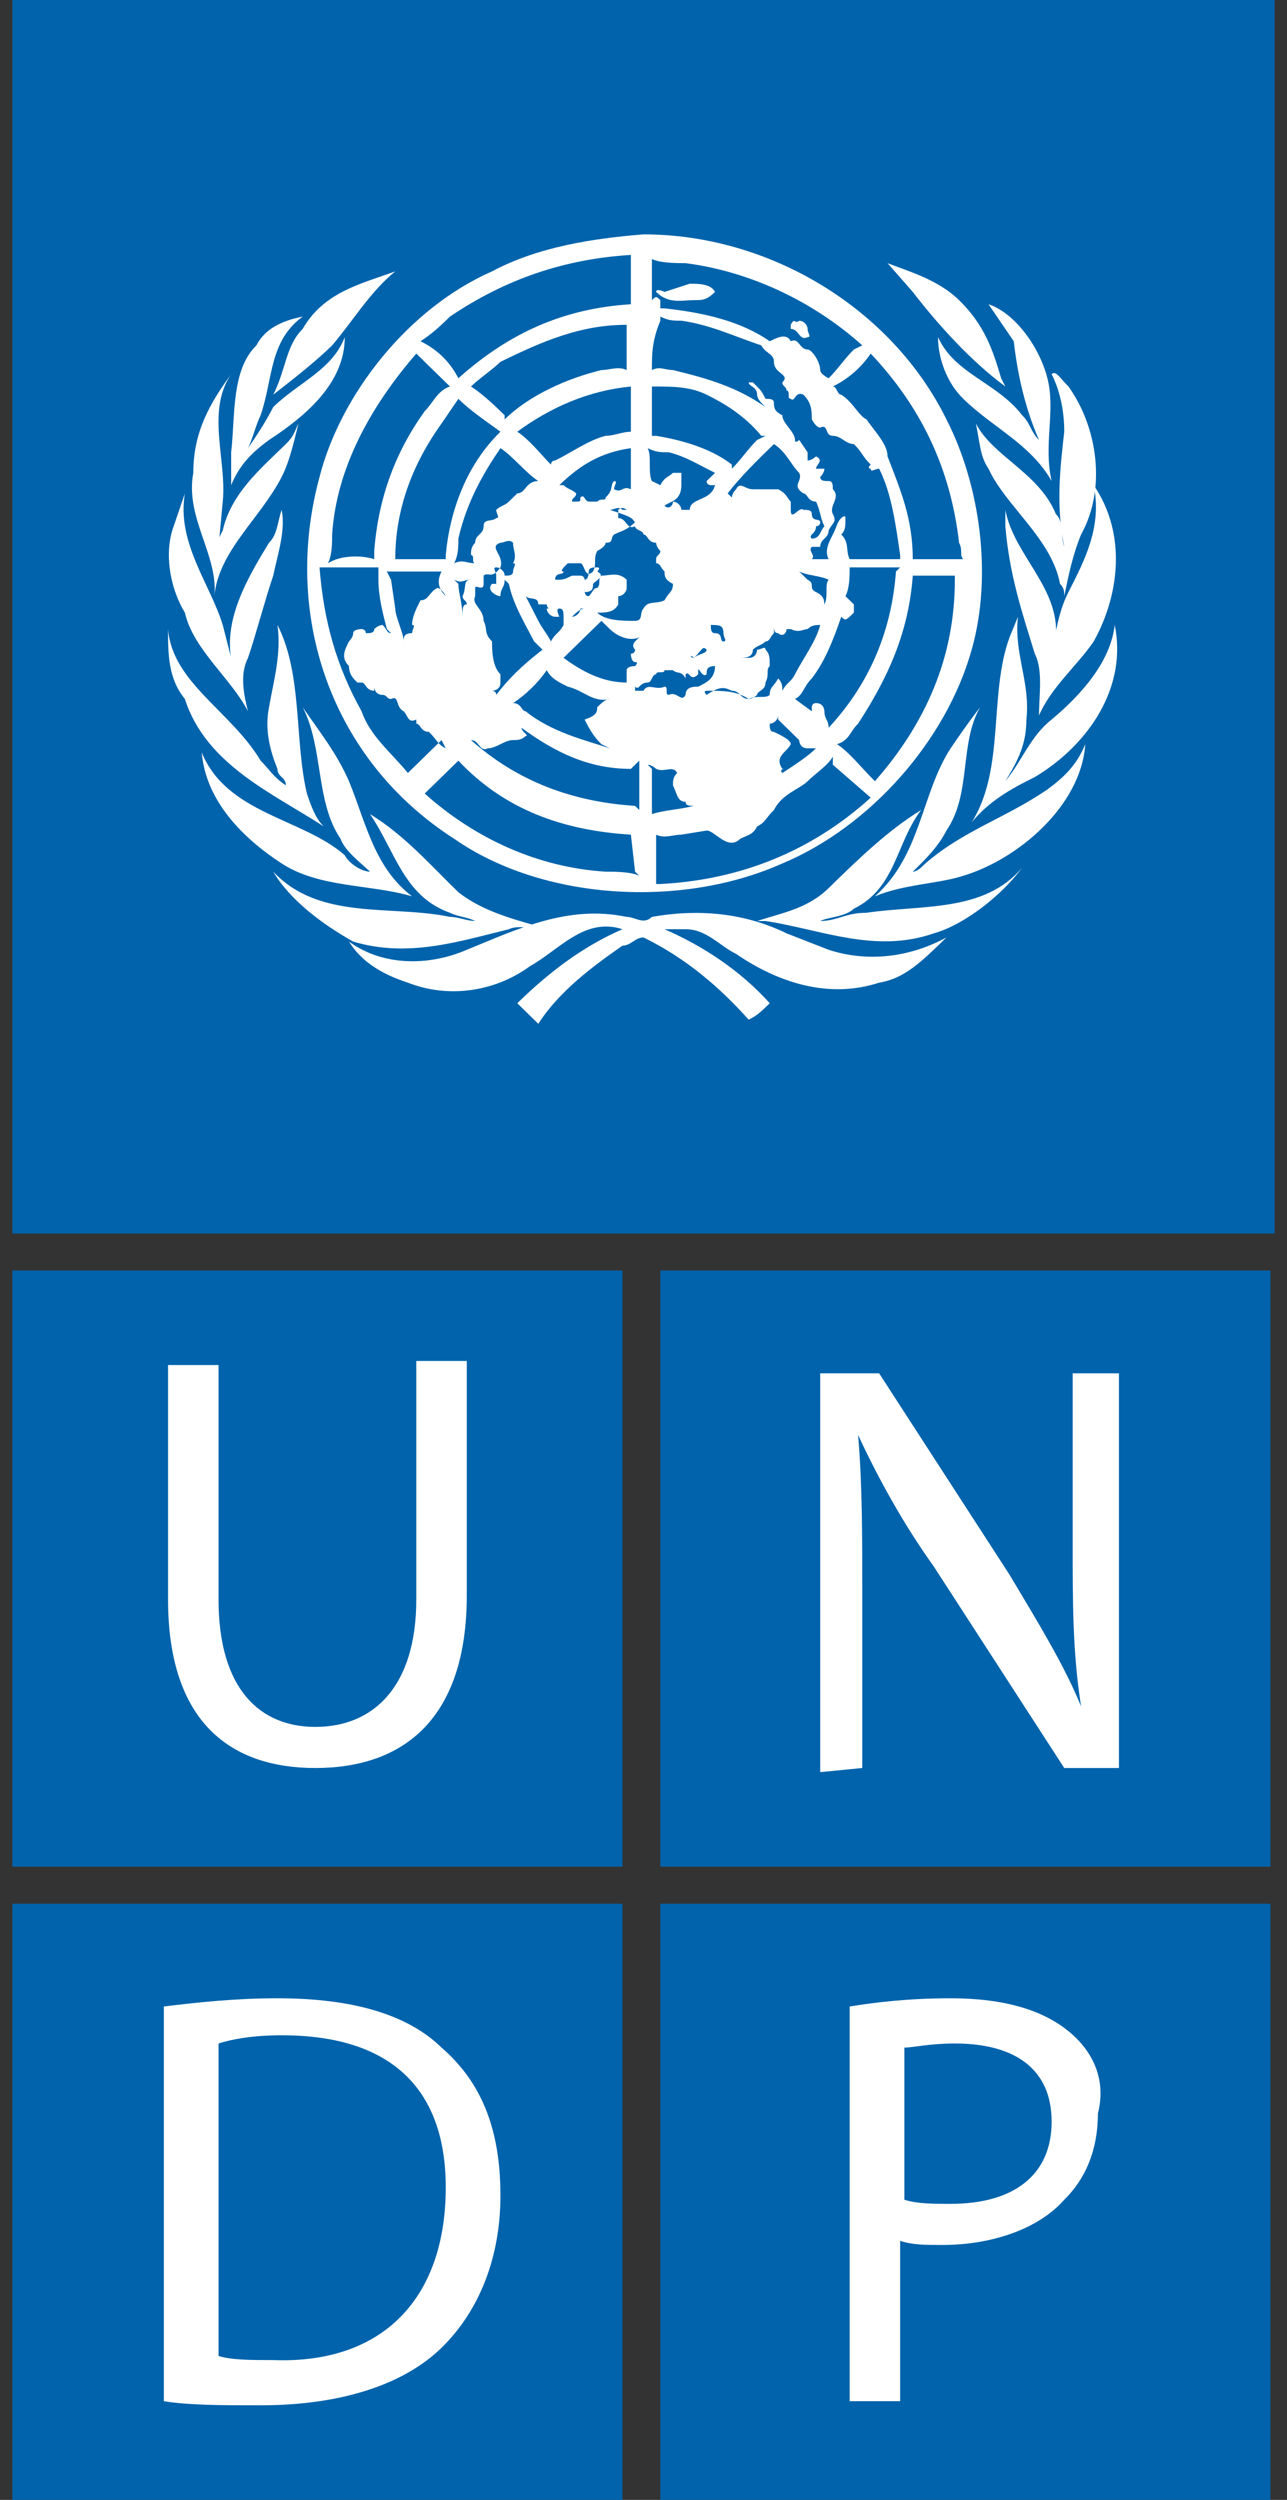    <svg
      xmlns="http://www.w3.org/2000/svg"
      width="52"
      height="101"
      viewBox="0 0 52 101"
      fill="none"
    >
      <rect x="0" y="0" width="52" height="101" fill="#333333" stroke="none"/>
      <g clipPath="url(#clip0_2228_29093)">
        <path d="M0.5 51.331H25.15V75.418H0.5V51.331Z" fill="#0063AC" />
        <path
          d="M6.79 55.151V64.62C6.79 69.603 9.34 71.431 12.74 71.431C16.31 71.431 18.86 69.437 18.86 64.454V54.985H16.82V64.62C16.82 68.109 15.12 69.77 12.74 69.77C10.53 69.77 8.83 68.275 8.83 64.62V55.151H6.79Z"
          fill="white"
        />
        <path
          d="M26.68 51.331H51.33V75.418H26.68V51.331Z"
          fill="#0063AC"
        />
        <path
          d="M34.84 71.431V64.62C34.84 61.962 34.84 59.969 34.67 57.975C35.52 59.803 36.54 61.63 37.73 63.291L43 71.431H45.21V55.484H43.34V62.294C43.34 64.786 43.34 66.78 43.68 68.939C43 67.278 41.98 65.617 40.79 63.623L35.52 55.484H33.14V71.597L34.84 71.431Z"
          fill="white"
        />
        <path
          d="M26.68 76.913H51.33V101H26.68V76.913Z"
          fill="#0063AC"
        />
        <path
          d="M43.17 82.063C42.15 81.232 40.62 80.734 38.41 80.734C36.71 80.734 35.35 80.9 34.33 81.066V97.013H36.37V90.535C36.88 90.701 37.39 90.701 38.07 90.701C40.11 90.701 41.98 90.036 43 88.873C43.85 88.043 44.36 86.88 44.36 85.385C44.7 84.056 44.19 82.893 43.17 82.063Z"
          fill="white"
        />
        <path
          d="M38.41 89.04C37.73 89.04 37.05 89.04 36.54 88.873V82.727C36.88 82.727 37.56 82.561 38.58 82.561C40.96 82.561 42.49 83.558 42.49 85.717C42.49 87.877 40.96 89.04 38.41 89.04ZM0.5 76.913H25.15V101H0.5V76.913Z"
          fill="#0063AC"
        />
        <path
          d="M17.84 82.727C16.48 81.398 14.27 80.734 11.21 80.734C9.51 80.734 7.98 80.9 6.62 81.066V97.013C7.64 97.179 9 97.179 10.53 97.179C13.76 97.179 16.31 96.349 17.84 94.854C19.37 93.359 20.22 91.199 20.22 88.707C20.22 85.883 19.37 84.056 17.84 82.727Z"
          fill="white"
        />
        <path
          d="M11.04 95.352C10.19 95.352 9.34 95.352 8.83 95.186V82.561C9.34 82.395 10.19 82.229 11.38 82.229C15.97 82.229 18.01 84.554 18.01 88.375C18.01 92.86 15.46 95.518 11.04 95.352ZM0.5 0H51.5V49.836H0.5V0Z"
          fill="#0063AC"
        />
        <path
          d="M44.19 25.915C43.51 26.911 42.49 27.742 41.98 28.905C41.98 28.074 42.15 27.077 41.81 26.413C41.3 24.752 40.79 23.257 40.62 21.263V20.599C40.96 22.426 42.83 23.755 42.66 25.748C42.66 26.247 42.49 26.745 42.32 27.077V26.911C42.66 25.915 42.66 24.918 43.17 23.921C43.85 22.592 44.53 21.263 44.19 19.602C45.55 21.596 45.21 24.087 44.19 25.915Z"
          fill="white"
        />
        <path
          d="M43.17 15.615C44.36 17.276 44.7 19.768 43.68 21.595C43.34 22.426 43.17 23.256 43 24.087C43 23.921 43 23.755 42.83 23.589C42.49 21.761 40.62 20.433 39.94 18.937C39.6 18.439 39.6 17.941 39.43 17.11C40.11 18.439 41.98 19.104 42.66 20.765C43 21.097 42.83 21.595 43 22.094C42.66 20.433 42.83 18.937 43 17.442C43 16.612 42.83 15.781 42.49 15.117C42.66 14.951 42.83 15.283 43.17 15.615Z"
          fill="white"
        />
        <path
          d="M42.32 15.283C42.66 16.612 42.15 17.941 42.49 19.436C41.64 17.941 40.11 17.276 38.92 16.113C38.24 15.449 37.9 14.452 37.9 13.622C38.58 15.117 40.28 15.449 41.3 16.778C41.64 17.11 41.64 17.442 41.98 17.775C41.47 16.612 41.13 15.283 40.96 13.788L39.94 12.293C40.96 12.625 41.98 13.954 42.32 15.283Z"
          fill="white"
        />
        <path
          d="M38.75 12.127C39.77 13.123 40.11 14.12 40.45 15.283L40.62 15.615C39.26 14.618 37.9 13.123 36.88 11.794L35.86 10.632C36.71 10.964 37.9 11.296 38.75 12.127ZM19.88 10.964C21.75 9.967 23.96 9.635 26 9.469C31.1 9.469 36.03 12.459 38.24 16.944C39.6 19.602 40.11 23.257 39.26 26.247C38.24 29.901 35.18 33.39 31.61 34.885C27.53 36.712 21.92 36.38 18.35 33.888C13.42 30.732 11.38 24.918 12.91 19.27C13.76 15.947 16.48 12.459 19.88 10.964ZM15.97 10.964C14.95 11.794 14.27 12.957 13.42 13.954C12.74 14.618 11.89 15.283 11.04 15.947C11.55 14.951 11.55 13.954 12.23 13.29C13.08 11.794 14.61 11.462 15.97 10.964Z"
          fill="white"
        />
        <path
          d="M10.36 13.954C10.7 13.289 11.38 12.957 12.23 12.791C10.87 13.788 11.04 15.283 10.53 16.778C10.36 17.11 10.19 17.775 10.02 18.107C10.36 17.608 10.7 17.11 11.04 16.446C12.06 15.449 13.42 14.951 13.93 13.622C13.93 15.449 12.4 16.778 10.87 17.775C10.19 18.273 9.68 18.771 9.34 19.602V18.273C9.51 16.778 9.34 14.951 10.36 13.954Z"
          fill="white"
        />
        <path
          d="M7.81 19.104C7.81 17.442 8.49 16.279 9.34 15.117C8.32 16.612 9.17 18.605 9 20.266L8.83 22.094C8.83 21.761 8.83 21.761 9 21.429C9.34 19.934 10.53 18.937 11.55 17.941C11.89 17.608 11.89 17.442 12.06 17.11C11.89 17.775 11.72 18.605 11.38 19.27C10.53 20.931 8.83 22.26 8.66 24.087C8.83 22.426 7.47 20.931 7.81 19.104Z"
          fill="white"
        />
        <path
          d="M6.96 21.429L7.47 19.934C7.13 21.928 8.49 23.589 9 25.25L9.51 27.244C8.83 25.416 9.85 23.589 10.87 21.928C11.21 21.596 11.21 21.097 11.38 20.599C11.55 21.429 11.21 22.426 11.04 23.257C10.7 24.253 10.36 25.582 10.02 26.579C9.68 27.244 9.85 28.074 10.02 28.739C9.34 27.41 7.81 26.247 7.47 24.752C6.96 23.921 6.62 22.592 6.96 21.429Z"
          fill="white"
        />
        <path
          d="M6.79 25.416C6.96 27.576 9.34 28.738 10.53 30.732C10.87 31.064 11.04 31.396 11.55 31.729C11.55 31.396 11.21 31.396 11.21 31.064C10.87 30.234 10.7 29.403 10.87 28.572C11.04 27.576 11.38 26.413 11.21 25.25C12.23 27.243 11.89 29.901 12.4 32.061C12.57 32.559 12.74 33.058 13.08 33.39C11.04 32.061 8.32 30.898 7.47 28.24C6.79 27.41 6.79 26.413 6.79 25.416Z"
          fill="white"
        />
        <path
          d="M8.15 30.4C9.17 32.891 12.23 33.057 13.93 34.553C14.1 34.885 14.61 35.217 14.95 35.217C14.61 34.885 13.93 34.386 13.76 33.888C12.74 32.393 13.08 30.233 12.23 28.572C12.91 29.569 13.59 30.4 14.1 31.562C14.78 33.224 15.12 35.051 16.65 36.214C14.95 35.715 12.91 35.882 11.38 34.885C9.85 33.888 8.32 32.393 8.15 30.4Z"
          fill="white"
        />
        <path
          d="M11.04 35.217C12.91 37.21 15.8 36.546 18.18 37.044C18.52 37.044 18.86 37.21 19.2 37.21C18.86 37.044 18.52 37.044 18.18 36.878C16.31 36.214 15.97 34.386 14.95 32.891C16.31 33.722 17.33 34.885 18.52 36.048C19.37 36.712 20.39 37.044 21.58 37.377C21.24 37.543 20.9 37.377 20.56 37.543C18.52 38.041 16.48 38.706 14.27 38.041C13.08 37.377 11.72 36.38 11.04 35.217Z"
          fill="white"
        />
        <path
          d="M35.52 39.702C33.48 40.367 31.44 39.702 29.74 38.539C29.06 38.207 28.55 37.543 27.7 37.543H26.85C28.38 38.207 29.91 39.204 31.1 40.533C30.76 40.865 30.59 41.031 30.25 41.197C29.06 39.868 27.7 38.706 26 37.875C25.66 37.875 25.49 38.207 25.15 38.207C23.96 39.038 22.6 40.035 21.75 41.364L20.9 40.533C22.26 39.204 23.62 38.207 25.15 37.543C23.62 37.044 22.6 38.373 21.41 39.038C20.05 40.035 18.18 40.367 16.48 39.702C15.46 39.37 14.61 38.872 14.1 38.041C15.46 39.038 17.33 39.038 18.86 38.373C20.9 37.543 22.94 36.546 25.32 37.044C25.66 37.044 26 37.377 26.34 37.044C28.21 36.712 30.08 36.878 31.78 37.709L33.48 38.373C35.01 38.872 36.71 38.706 38.24 37.875C37.22 38.872 36.54 39.536 35.52 39.702Z"
          fill="white"
        />
        <path
          d="M37.73 37.709C35.35 38.539 33.14 37.543 30.93 37.211H30.59C31.61 36.878 32.63 36.712 33.48 35.882C34.67 34.719 35.86 33.556 37.22 32.725C36.2 34.054 36.2 35.882 34.5 36.712C34.16 37.044 33.48 37.044 33.14 37.211C33.82 37.211 34.16 36.878 35.01 36.878C37.22 36.546 39.77 36.878 41.3 35.051C40.45 36.214 38.92 37.377 37.73 37.709Z"
          fill="white"
        />
        <path
          d="M38.92 35.383C37.9 35.715 36.54 35.715 35.35 36.214C37.22 34.553 37.22 32.061 38.41 30.233C38.75 29.735 39.09 29.237 39.6 28.572C38.75 30.067 39.26 32.061 38.24 33.556C37.9 34.22 37.39 34.719 36.88 35.217C37.05 35.217 37.22 35.051 37.39 34.885C38.92 33.556 40.62 33.057 42.32 31.895C43 31.396 43.51 30.898 43.85 30.067C43.68 32.559 41.13 34.719 38.92 35.383Z"
          fill="white"
        />
        <path
          d="M41.81 31.396C40.79 31.895 39.94 32.393 39.26 33.224C40.62 31.064 39.94 28.074 40.79 25.748L41.13 24.918C40.96 26.413 41.64 27.576 41.47 29.071C41.47 30.067 41.13 30.732 40.62 31.562C41.3 30.732 41.64 29.735 42.49 29.071C43.68 28.074 44.87 26.745 45.04 25.25C45.55 27.742 44.02 30.067 41.81 31.396Z"
          fill="white"
        />
        <path
          d="M31.61 31.23C32.12 30.898 32.63 30.566 32.97 30.234H32.63C32.29 30.234 32.29 29.901 32.29 29.901L31.44 29.071V28.905C31.44 29.071 31.27 29.237 31.1 29.237C31.1 29.403 31.1 29.569 31.27 29.569C31.61 29.735 31.95 29.901 31.95 30.067C31.78 30.4 31.27 30.566 31.61 31.064C31.78 31.064 31.44 31.064 31.61 31.23ZM26.85 20.433C27.02 20.599 27.19 20.433 27.19 20.267C27.36 20.267 27.53 20.433 27.53 20.599H27.87C27.87 20.1 28.72 20.267 28.89 19.602H28.72C28.72 19.602 28.55 19.602 28.55 19.436L28.89 19.104C28.21 18.771 27.7 18.439 27.02 18.273C26.68 18.273 26.51 18.273 26.17 18.107C26.34 18.439 26.17 19.104 26.34 19.436L26.68 19.602C26.85 19.27 27.02 19.27 27.19 19.104H27.53V19.602C27.53 20.267 27.02 20.267 26.85 20.433ZM33.99 24.918C33.65 25.915 33.31 26.745 32.8 27.41C32.46 27.742 32.46 28.074 32.12 28.24L32.8 28.739V28.573C32.8 28.573 32.8 28.406 32.97 28.406C33.31 28.406 33.31 28.739 33.31 28.739C33.31 29.071 33.48 29.071 33.48 29.403C35.18 27.576 36.03 25.416 36.2 23.091L36.37 22.924H34.33C34.33 23.257 34.33 23.755 34.16 24.087L34.5 24.419V24.752C34.16 25.084 34.16 25.084 33.99 24.918ZM32.29 19.104C31.95 18.771 31.78 18.273 31.27 17.941C30.59 18.605 29.91 19.27 29.4 19.934L29.57 20.1C29.57 19.934 29.74 19.768 29.74 19.768C29.91 19.436 30.08 19.768 30.42 19.768H31.44C31.78 19.934 31.78 20.1 31.95 20.267V20.599C31.95 21.097 32.29 20.433 32.46 20.599C32.63 20.599 32.8 20.599 32.8 20.765C32.8 21.097 33.14 20.931 33.14 21.097C33.14 21.263 32.97 21.263 32.97 21.263C32.97 21.596 32.63 21.596 32.8 21.762C33.14 21.762 33.14 21.429 33.31 21.263C33.14 20.931 33.14 20.599 32.97 20.267C32.63 20.267 32.63 19.934 32.46 19.934C31.95 19.602 32.46 19.436 32.29 19.104ZM26.34 32.892C26.85 32.725 27.36 32.725 28.04 32.559C27.87 32.559 27.7 32.559 27.7 32.393C27.36 32.393 27.36 32.061 27.19 31.729C27.19 31.563 27.19 31.396 27.36 31.23C27.19 30.898 26.85 31.23 26.51 31.064C26.51 31.064 26.34 30.898 26.17 30.898L26.34 31.064V32.892ZM26.85 27.742C27.02 27.742 26.85 28.074 27.02 28.074C27.36 27.908 27.53 28.406 27.7 28.074C27.7 27.742 28.04 27.742 28.21 27.742C28.55 27.576 28.89 27.41 28.89 26.911C28.55 26.911 28.55 27.077 28.55 27.244C28.38 27.41 28.21 26.911 28.21 27.077V27.244C27.87 27.576 27.87 27.077 27.7 27.244V27.41C27.53 27.077 27.36 27.244 27.19 27.077H26.85C26.85 27.244 26.51 27.077 26.51 27.244C26.34 27.244 26.34 27.576 26.17 27.576C25.83 27.576 25.83 27.908 25.66 27.742V27.908H26C26.17 27.576 26.51 27.908 26.85 27.742ZM28.72 25.25C28.72 25.416 28.72 25.582 28.89 25.582C29.23 25.582 29.06 25.915 29.23 25.915C29.4 25.915 29.23 25.748 29.23 25.582C29.23 25.25 29.06 25.25 28.72 25.25C28.89 25.25 28.89 25.25 28.72 25.25C28.89 25.084 28.89 25.084 28.72 25.25ZM28.55 15.947C27.87 15.615 27.19 15.615 26.34 15.615V17.609H26.51C27.53 17.775 28.72 18.107 29.57 18.771V18.938C29.91 18.605 30.25 18.107 30.59 17.775L30.93 17.609H30.76C30.08 16.778 29.23 16.28 28.55 15.947ZM15.8 23.423L15.97 24.586C15.97 24.918 16.31 25.582 16.31 25.915C16.31 25.748 16.31 25.582 16.65 25.582C16.65 25.416 16.82 25.25 16.65 25.25C16.65 24.918 16.82 24.586 16.99 24.253C17.33 24.253 17.33 23.921 17.67 23.755C17.84 23.755 18.01 24.087 18.01 24.087C17.67 23.755 17.67 23.423 17.84 23.091H15.63L15.8 23.423ZM28.04 26.579C28.21 26.413 28.55 26.413 28.55 26.247C28.38 26.081 28.38 26.247 28.04 26.579C27.87 26.579 27.87 26.413 28.04 26.579ZM32.29 23.091L32.63 23.423C32.97 23.589 32.63 23.755 32.97 23.921C33.31 24.087 33.31 24.253 33.31 24.586V24.419C33.48 24.087 33.31 23.589 33.48 23.423C33.14 23.257 32.63 23.257 32.29 23.091ZM29.57 27.908C29.91 27.908 29.91 28.24 30.25 28.24C30.59 28.074 30.93 28.24 31.1 28.074C31.1 27.742 31.27 27.742 31.44 27.41C31.61 27.576 31.61 27.742 31.61 27.908C31.78 27.576 31.95 27.576 32.12 27.244C32.46 26.579 32.97 25.915 33.14 25.25C32.97 25.25 32.8 25.25 32.63 25.416C32.46 25.416 32.29 25.582 31.95 25.416H31.78C31.78 25.582 31.61 25.748 31.44 25.582C31.27 25.582 31.27 25.416 31.27 25.25V25.582C31.1 25.748 31.1 25.915 30.93 25.915C30.76 26.081 30.59 26.081 30.42 26.247C30.42 26.579 30.08 26.579 29.91 26.579H30.25C30.59 26.579 30.59 26.247 30.59 26.247C30.76 26.247 30.93 26.081 30.93 26.247C31.1 26.413 31.1 26.579 31.1 26.911C30.93 27.077 31.1 27.244 30.93 27.576C30.93 27.908 30.59 27.908 30.59 28.074C30.42 28.24 30.25 28.24 30.25 28.24C29.74 27.908 29.23 27.908 28.55 27.908C28.55 27.908 28.38 27.908 28.55 28.074C29.06 27.742 29.23 27.742 29.57 27.908ZM25.49 33.722C22.77 33.556 20.39 32.725 18.52 30.732L17.16 32.061C19.2 33.888 21.75 35.051 24.47 35.217C24.81 35.217 25.49 35.217 25.83 35.383L25.66 35.217L25.49 33.722ZM22.77 26.579C23.45 27.077 24.3 27.576 25.32 27.576V27.077C25.32 26.911 25.66 26.911 25.66 26.911C25.66 26.911 25.83 26.745 25.66 26.745C25.49 26.745 25.49 26.413 25.49 26.413C25.49 26.413 25.66 26.413 25.66 26.247C25.49 26.081 25.66 25.915 25.66 25.915L25.83 25.748C25.49 25.915 24.98 25.748 24.64 25.416L24.3 25.084L22.77 26.579ZM22.09 24.419C21.92 24.419 21.92 24.419 22.09 24.419H21.75C21.75 24.087 21.41 24.253 21.24 24.087L21.75 25.084C21.92 25.416 22.09 25.582 22.26 25.915C22.43 25.582 22.6 25.582 22.77 25.25V24.918C22.77 24.752 22.77 24.586 22.6 24.586C22.43 24.586 22.6 24.918 22.6 24.918H22.43C22.26 24.918 22.09 24.752 22.09 24.586C22.26 24.586 22.09 24.586 22.09 24.419ZM23.45 24.586C23.45 24.752 23.28 24.918 23.11 24.918C23.28 24.752 23.45 24.586 23.62 24.586H23.45ZM25.49 31.064C23.79 31.064 22.43 30.4 21.07 29.403C21.07 29.569 21.41 29.735 21.24 29.735C21.07 29.901 20.9 29.901 20.73 29.901C20.39 29.901 20.05 30.234 19.71 30.234C19.37 30.4 19.37 29.901 19.03 29.901C20.9 31.563 23.11 32.393 25.66 32.559L25.83 32.725V30.732L25.49 31.064Z"
          fill="#0063AC"
        />
        <path
          d="M18.01 30.233C17.67 30.067 17.67 29.901 17.33 29.569C16.99 29.569 16.99 29.237 16.82 29.237V28.904V29.071C16.48 29.237 16.48 28.904 16.31 28.738C15.97 28.572 16.14 28.074 15.8 28.24C15.63 28.24 15.63 28.074 15.46 28.074C15.12 28.074 15.12 27.742 15.12 27.742V27.908C14.78 27.908 14.78 27.576 14.61 27.576H14.44C14.27 27.41 14.1 27.243 14.1 26.911C13.76 26.579 13.93 26.247 14.1 25.914C14.1 25.914 14.27 25.748 14.27 25.582C14.27 25.416 14.61 25.416 14.61 25.416C14.61 25.416 14.78 25.416 14.78 25.582C14.95 25.582 15.12 25.582 15.12 25.416C15.29 25.25 15.46 25.25 15.46 25.25C15.63 25.416 15.63 25.582 15.8 25.582L15.63 25.416C15.46 24.752 15.29 24.087 15.29 23.423V22.924H12.91C13.08 25.084 13.59 26.911 14.61 28.738C14.95 29.735 15.8 30.4 16.48 31.23L17.84 29.901L18.01 30.233ZM20.22 14.618C19.88 14.951 19.37 15.283 19.03 15.615C19.54 15.947 20.05 16.446 20.39 16.778V16.944C21.41 15.947 22.94 15.283 24.3 14.951C24.64 14.951 24.98 14.784 25.32 14.951V13.123C23.45 13.123 21.92 13.788 20.22 14.618ZM18.52 21.761C18.52 22.094 18.52 22.426 18.35 22.758C18.69 22.592 18.86 22.758 19.2 22.758C19.03 22.758 19.2 22.426 19.03 22.426C19.03 22.26 19.03 22.094 19.2 21.928C19.2 21.595 19.54 21.595 19.54 21.263C19.54 20.931 19.88 21.097 20.05 20.931C20.22 20.931 20.05 20.765 20.05 20.599C20.22 20.433 20.39 20.433 20.56 20.266L20.9 19.934C21.24 19.934 21.24 19.436 21.75 19.436C21.24 19.104 20.73 18.439 20.22 18.107C19.54 19.104 18.86 20.266 18.52 21.761ZM18.86 24.419C18.86 24.253 18.69 24.253 18.69 24.087C18.86 23.755 18.69 23.423 19.03 23.423C18.69 23.423 18.69 23.589 18.35 23.423L18.52 23.589C18.52 23.921 18.69 24.419 18.69 24.918C18.69 24.585 18.69 24.419 18.86 24.419Z"
          fill="#0063AC"
        />
        <path
          d="M18.52 16.113L17.84 17.11C16.65 18.771 15.97 20.599 15.97 22.592H18.01V22.426C18.18 20.599 18.86 18.771 20.22 17.442C19.54 16.944 19.03 16.612 18.52 16.113ZM24.13 28.572C24.3 28.406 24.47 28.24 24.64 28.24C23.96 28.406 23.62 27.908 22.94 27.742C22.6 27.576 22.26 27.41 22.09 27.077C21.75 27.576 21.24 28.074 20.73 28.406C21.07 28.406 21.07 28.738 21.24 28.738C22.26 29.569 23.62 29.901 24.64 30.233L24.3 30.067C23.96 29.735 23.79 29.403 23.62 29.071C24.13 28.905 24.13 28.738 24.13 28.572ZM19.54 23.257V23.589C19.54 23.921 19.2 23.589 19.2 23.755V24.087C19.03 24.419 19.54 24.585 19.54 25.084C19.71 25.416 19.54 25.582 19.88 25.914C19.88 26.247 19.88 26.911 20.22 27.243V27.576C20.22 27.908 19.88 27.908 19.88 27.908C19.88 27.908 20.05 27.908 20.05 28.074C20.56 27.41 21.07 26.911 21.92 26.247L21.58 25.914C21.24 25.25 20.73 24.419 20.56 23.589L20.39 23.423C20.39 23.755 20.22 23.755 20.22 24.087C20.05 24.087 19.88 23.921 19.88 23.921C19.88 23.921 19.71 23.755 19.88 23.589H20.05V23.257C20.05 23.09 19.88 22.924 20.05 22.924C20.22 22.924 20.39 23.09 20.39 23.257C20.56 23.257 20.73 23.257 20.73 23.09C20.73 22.924 20.9 22.758 20.73 22.758C20.9 22.426 20.73 22.26 20.73 21.928C20.56 21.762 20.39 21.928 20.22 21.928C19.71 22.094 20.39 22.426 20.22 22.924C19.88 23.423 19.71 23.09 19.54 23.257ZM36.88 23.257C36.71 25.582 35.86 27.41 34.67 29.237C34.33 29.569 34.33 29.901 33.82 30.067C34.33 30.4 34.84 31.064 35.35 31.562C37.39 29.237 38.58 26.579 38.58 23.423V23.257H36.88ZM18.52 15.283C20.56 13.456 22.77 12.459 25.49 12.293V10.299C22.77 10.465 20.39 11.296 18.18 12.791C17.84 13.123 17.5 13.456 16.99 13.788C17.67 14.12 18.18 14.618 18.52 15.283ZM25.49 15.615C23.79 15.781 22.26 16.446 20.9 17.442C21.41 17.775 21.92 18.439 22.26 18.771C22.26 18.771 22.26 18.605 22.43 18.605C23.11 18.273 23.79 17.775 24.47 17.608C24.81 17.608 25.15 17.442 25.49 17.442V15.615ZM25.49 18.107C24.3 18.273 23.45 18.771 22.6 19.602H22.77C22.94 19.768 23.11 19.768 23.28 19.934C23.28 20.1 23.11 20.1 23.11 20.266H23.28C23.45 20.266 23.45 20.266 23.45 20.1C23.62 19.934 23.62 20.266 23.79 20.266H24.13C24.3 20.1 24.47 20.266 24.47 20.1C24.81 19.768 24.64 19.602 24.81 19.436C24.98 19.436 24.81 19.602 24.81 19.768C25.15 19.934 25.15 19.602 25.49 19.768V18.107ZM25.66 21.097C25.32 21.429 25.15 21.429 24.81 21.595C24.64 21.762 24.81 21.928 24.47 21.928C24.47 22.094 24.13 22.26 24.13 22.26C23.96 22.592 24.13 22.758 23.96 23.09C23.62 23.423 23.62 22.758 23.45 22.758H22.94C22.77 22.924 22.6 23.09 22.77 23.09C22.77 23.257 22.43 23.09 22.43 23.423C22.77 23.423 22.77 23.423 23.11 23.257H23.45C23.45 23.257 23.62 23.257 23.62 23.423C23.79 23.423 23.79 23.09 23.79 23.09C23.79 22.924 23.96 22.924 24.13 22.924C24.3 22.924 24.13 23.09 24.13 23.09C24.47 23.257 24.13 23.423 23.96 23.589C23.96 23.755 23.96 23.921 23.62 23.921V23.755C23.62 23.921 23.62 24.087 23.79 24.087C23.96 23.921 23.96 23.755 24.13 23.755C24.3 23.589 24.13 23.423 24.3 23.257C24.64 23.257 24.98 23.09 25.32 23.423V23.755C25.32 23.921 25.15 24.087 24.98 24.087V24.419C24.81 24.752 24.47 24.752 24.13 24.752C24.47 25.084 25.15 25.084 25.66 25.084C26 25.084 25.83 24.752 26 24.585C26.17 24.253 26.51 24.419 26.85 24.253C27.02 23.921 27.19 23.921 27.19 23.589C26.85 23.423 26.85 23.257 26.85 23.09C26.68 22.924 26.68 22.758 26.51 22.758V22.592C26.51 22.426 26.68 22.426 26.68 22.26C26.51 22.094 26.51 21.928 26.51 21.928C26.17 21.928 26.17 21.595 26 21.595C26 21.429 25.66 21.429 25.66 21.263C25.32 21.429 25.32 20.931 24.98 20.931V20.599C25.15 20.433 25.32 20.599 25.32 20.599H25.15C24.98 20.433 24.81 20.599 24.64 20.599C25.66 20.931 25.49 20.931 25.66 21.097Z"
          fill="#0063AC"
        />
        <path
          d="M15.12 22.592V22.26C15.29 20.1 15.97 18.273 17.16 16.612C17.5 16.28 17.67 15.781 18.18 15.615L16.82 14.286C14.95 16.446 13.59 18.938 13.42 21.596C13.42 21.928 13.42 22.426 13.25 22.758C13.76 22.426 14.61 22.426 15.12 22.592ZM33.65 30.566C33.48 30.898 32.97 31.23 32.63 31.563C32.29 31.895 31.61 32.061 31.27 32.725C30.93 33.058 30.93 33.224 30.59 33.39C30.42 33.722 30.25 33.722 29.91 33.888C29.4 34.387 28.89 33.556 28.55 33.556L27.53 33.722C27.19 33.722 26.85 33.888 26.51 33.722V35.716H26.68C29.91 35.55 32.8 34.387 35.18 32.227L33.65 30.898V30.566ZM26.34 12.127C26.51 11.961 26.51 11.961 26.68 12.127V12.459H26.85C28.38 12.625 29.91 12.957 31.1 13.788C31.44 13.622 31.78 13.456 31.95 13.788C32.29 13.622 32.29 14.12 32.63 14.12C32.8 14.12 33.14 14.618 33.14 14.951C33.14 15.117 33.48 15.283 33.48 15.283C33.82 14.951 34.16 14.452 34.5 14.12L34.84 13.954C32.8 12.127 30.25 10.964 27.7 10.632C27.36 10.632 26.68 10.632 26.34 10.466V12.127Z"
          fill="#0063AC"
        />
        <path
          d="M26.34 14.951C26.68 14.784 26.85 14.951 27.19 14.951C28.55 15.283 29.74 15.615 30.93 16.446C30.76 16.279 30.59 16.113 30.59 15.947C30.59 15.615 30.25 15.615 30.25 15.449H30.42C30.76 15.781 30.76 15.781 30.93 16.113C31.1 16.113 31.27 16.113 31.27 16.279C31.27 16.446 31.27 16.612 31.61 16.778C31.61 17.11 32.12 17.442 32.12 17.775C32.12 17.941 32.29 17.775 32.29 17.775L32.63 18.273V18.605C32.8 18.605 32.97 18.439 32.97 18.439C33.31 18.605 32.97 18.771 32.97 18.937H33.31C33.31 19.104 33.14 19.27 33.14 19.27C33.14 19.436 33.31 19.436 33.48 19.436C33.65 19.436 33.65 19.602 33.65 19.768C33.99 20.1 33.48 20.433 33.65 20.765C33.82 21.097 33.65 21.097 33.48 21.429C33.48 21.761 33.14 21.761 33.14 22.094H32.8C32.63 22.26 32.97 22.426 32.8 22.592H33.48C33.31 22.26 33.48 21.927 33.65 21.595C33.82 21.263 33.82 21.097 33.99 20.931C33.99 20.931 34.16 20.765 34.16 20.931C34.16 21.263 34.16 21.429 33.99 21.595C34.33 21.927 34.16 22.26 34.33 22.592H36.37V22.426C36.2 21.263 36.03 19.934 35.52 18.937C35.35 18.937 35.18 19.104 35.18 18.937C35.18 18.937 35.01 18.937 35.18 18.771C34.84 18.439 34.84 18.273 34.5 17.941C34.16 17.941 33.99 17.608 33.65 17.608C33.31 17.608 33.48 17.11 33.14 17.276C32.97 17.276 32.8 16.944 32.8 16.944C32.8 16.612 32.8 16.279 32.46 15.947C32.12 15.781 32.12 16.279 31.95 16.113C31.78 16.113 31.95 15.781 31.78 15.781C31.78 15.615 31.61 15.615 31.61 15.449C31.95 15.117 31.27 15.117 31.27 14.618C31.27 14.286 30.93 14.286 30.76 13.954C29.74 13.622 28.72 13.123 27.53 12.957C27.19 12.957 27.02 12.957 26.68 12.791V12.957C26.34 13.788 26.34 14.286 26.34 14.951Z"
          fill="#0063AC"
        />
        <path
          d="M33.65 15.615C33.82 15.615 33.82 15.947 33.99 15.947C34.5 16.28 34.67 16.778 35.01 16.944C35.35 17.442 35.86 17.941 35.86 18.439C36.37 19.768 36.88 20.931 36.88 22.592H38.92C38.75 22.426 38.92 22.26 38.75 21.928C38.41 18.937 37.22 16.446 35.18 14.286C34.84 14.784 34.33 15.283 33.65 15.615Z"
          fill="#0063AC"
        />
        <path
          d="M26.51 11.794C26.51 11.628 26.85 11.794 26.85 11.794L27.87 11.462C28.21 11.462 28.72 11.462 28.89 11.794C28.55 12.127 28.38 12.127 28.04 12.127C27.53 12.127 27.02 12.293 26.51 11.794ZM32.29 12.957C32.46 12.957 32.63 13.123 32.63 13.29C32.63 13.456 32.8 13.622 32.63 13.622C32.29 13.788 32.29 13.29 31.95 13.29V13.123C32.12 12.791 32.12 13.123 32.29 12.957Z"
          fill="white"
        />
      </g>
      <defs>
        <clipPath id="clip0_2228_29093">
          <rect
            width="51"
            height="101"
            fill="white"
            transform="translate(0.5)"
          />
        </clipPath>
      </defs>
    </svg>